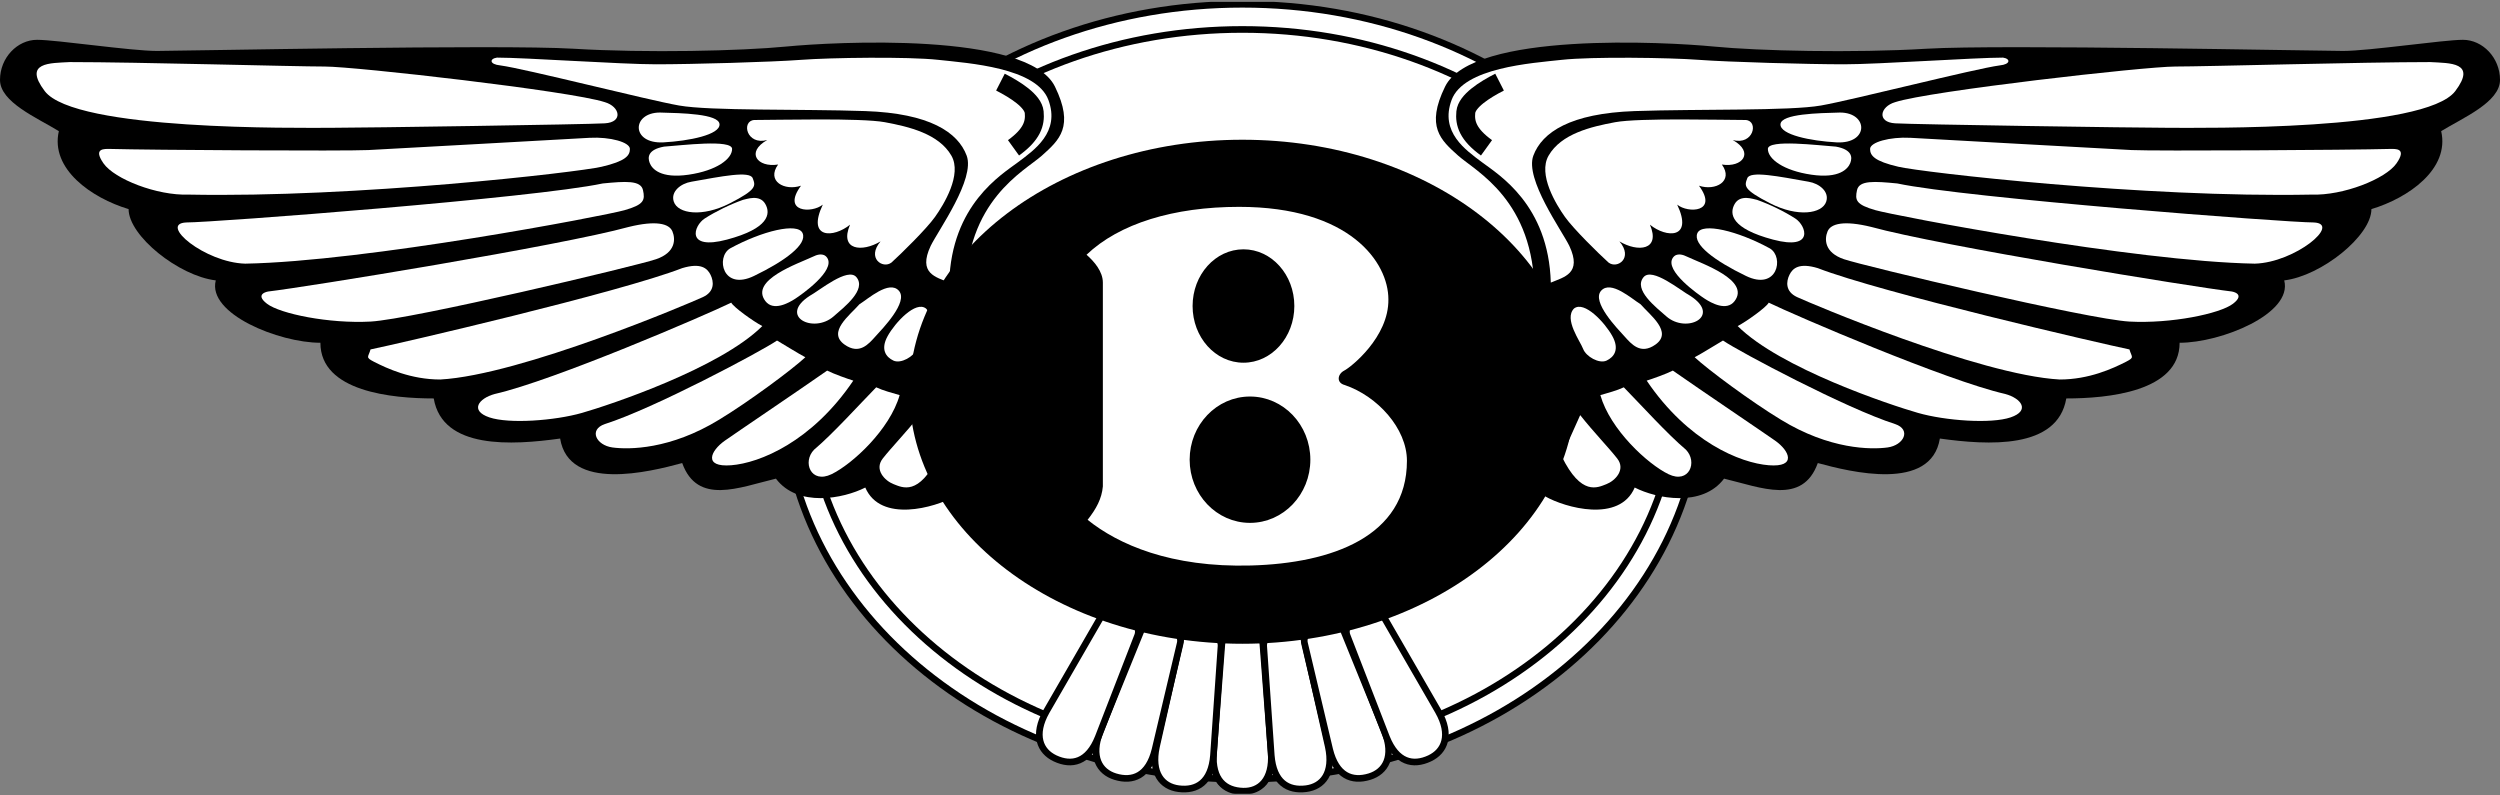 <svg width="132" height="42" viewBox="0 0 132 42" fill="none" xmlns="http://www.w3.org/2000/svg">
<rect x="0" y="0" width="132" height="42" fill="#808080" stroke="none"/>
<g clip-path="url(#clip0_1332_35922)">
<path fill-rule="evenodd" clip-rule="evenodd" d="M65.597 41.143C78.989 41.143 89.847 31.984 89.847 20.685C89.847 9.386 78.989 0.226 65.597 0.226C52.205 0.226 41.347 9.386 41.347 20.685C41.347 31.983 52.205 41.143 65.597 41.143Z" fill="white" stroke="black" stroke-width="0.351" stroke-miterlimit="2.613"/>
<path fill-rule="evenodd" clip-rule="evenodd" d="M65.597 39.812C78.27 39.812 88.545 31.248 88.545 20.683C88.545 10.119 78.27 1.555 65.597 1.555C52.924 1.555 42.649 10.12 42.649 20.684C42.649 31.248 52.924 39.812 65.597 39.812Z" fill="white" stroke="black" stroke-width="0.351" stroke-miterlimit="2.613"/>
<path fill-rule="evenodd" clip-rule="evenodd" d="M50.406 26.213C49.37 26.801 46.494 27.624 45.687 25.742C44.537 26.331 42.12 26.802 40.969 25.272C39.012 25.742 36.826 26.684 36.02 24.449C34.293 24.919 30.035 25.979 29.575 23.155C27.044 23.508 23.361 23.743 22.901 21.038C20.714 21.038 16.917 20.686 16.917 18.098C14.731 18.098 10.933 16.569 11.393 14.805C9.437 14.57 6.79 12.452 6.79 11.041C4.834 10.453 2.647 8.924 3.107 6.924C1.956 6.218 0 5.395 0 4.219C0 3.043 0.921 2.102 1.956 2.102C2.992 2.102 6.905 2.69 8.286 2.69C9.668 2.69 26.354 2.338 30.267 2.572C34.18 2.808 39.129 2.69 41.545 2.455C43.962 2.219 54.27 1.649 55.701 4.572C56.736 6.689 55.931 7.394 55.01 8.218C54.089 9.041 50.982 10.57 50.982 15.51C50.982 20.45 51.557 23.037 50.406 26.213Z" fill="black"/>
<path fill-rule="evenodd" clip-rule="evenodd" d="M3.683 3.278C7.25 3.278 15.537 3.513 17.147 3.513C18.759 3.513 30.152 4.807 31.935 5.394C32.741 5.63 32.914 6.453 31.935 6.512C30.957 6.571 19.219 6.748 17.492 6.748C15.766 6.748 3.946 6.915 2.36 4.807C1.208 3.278 2.647 3.337 3.683 3.278Z" fill="white"/>
<path fill-rule="evenodd" clip-rule="evenodd" d="M5.812 7.864C7.883 7.923 18.24 7.982 19.449 7.923C20.657 7.864 30.036 7.335 31.13 7.276C32.223 7.217 33.259 7.511 33.259 7.864C33.259 8.217 33.029 8.511 31.763 8.805C30.497 9.099 18.816 10.451 9.955 10.275C8.286 10.335 6.043 9.452 5.467 8.629C4.891 7.805 5.524 7.864 5.812 7.864Z" fill="white"/>
<path fill-rule="evenodd" clip-rule="evenodd" d="M9.84 11.746C11.278 11.746 28.253 10.452 31.821 9.687C33.029 9.57 33.834 9.511 33.95 10.04C34.066 10.569 34.008 10.804 32.971 11.099C31.936 11.393 19.334 13.804 12.947 13.921C10.818 13.862 8.343 11.805 9.84 11.746Z" fill="white"/>
<path fill-rule="evenodd" clip-rule="evenodd" d="M14.155 15.392C16.169 15.156 29.576 12.98 33.202 11.981C34.641 11.628 35.331 11.804 35.503 12.216C35.676 12.628 35.676 13.333 34.641 13.686C33.605 14.039 21.752 16.861 19.565 16.979C17.378 17.097 14.789 16.568 14.098 16.038C13.407 15.51 14.155 15.392 14.155 15.392Z" fill="white"/>
<path fill-rule="evenodd" clip-rule="evenodd" d="M19.564 18.45C21.003 18.156 32.684 15.451 36.021 14.157C36.999 13.863 37.344 14.157 37.517 14.51C37.69 14.863 37.748 15.392 37.114 15.686C36.481 15.981 27.505 19.803 23.247 20.038C21.693 20.038 20.437 19.455 19.737 19.097C19.276 18.861 19.449 18.861 19.564 18.45Z" fill="white"/>
<path fill-rule="evenodd" clip-rule="evenodd" d="M38.61 15.98C37.287 16.627 29.231 20.096 26.124 20.802C25.26 21.037 24.8 21.684 25.836 22.037C26.872 22.39 29.288 22.214 30.727 21.802C32.166 21.391 38.006 19.45 40.25 17.216C39.79 16.98 38.725 16.215 38.61 15.98Z" fill="white"/>
<path fill-rule="evenodd" clip-rule="evenodd" d="M41.027 17.98C40.163 18.568 34.525 21.567 31.935 22.391C31.072 22.685 31.475 23.508 32.338 23.626C33.201 23.743 35.387 23.743 37.977 22.155C39.53 21.214 41.832 19.509 42.522 18.862C42.177 18.685 41.429 18.215 41.027 17.98Z" fill="white"/>
<path fill-rule="evenodd" clip-rule="evenodd" d="M43.674 19.567C42.201 20.598 38.805 22.89 38.265 23.272C37.516 23.801 37.114 24.683 38.61 24.565C40.106 24.448 42.868 23.331 45.054 20.097C44.767 20.008 44.019 19.743 43.674 19.567Z" fill="white"/>
<path fill-rule="evenodd" clip-rule="evenodd" d="M46.263 20.45C45.343 21.391 43.962 22.919 42.984 23.743C42.351 24.39 42.811 25.566 43.905 25.037C44.998 24.508 46.983 22.685 47.501 20.862C47.097 20.744 46.637 20.626 46.263 20.45Z" fill="white"/>
<path fill-rule="evenodd" clip-rule="evenodd" d="M48.565 21.919C47.817 22.86 47.069 23.624 46.608 24.212C46.148 24.8 46.723 25.388 47.184 25.564C47.644 25.741 48.507 26.212 49.543 24.095L48.565 21.919Z" fill="white"/>
<path fill-rule="evenodd" clip-rule="evenodd" d="M26.239 3.042C27.735 3.042 32.798 3.395 34.64 3.395C36.481 3.395 40.739 3.278 42.293 3.16C43.847 3.042 47.932 2.984 49.543 3.16C51.154 3.336 54.722 3.571 55.355 5.277C55.988 6.983 54.607 7.923 53.744 8.571C52.881 9.218 50.234 10.805 50.119 14.922C49.428 14.628 48.45 14.451 49.141 12.981C49.543 12.157 51.5 9.452 51.04 8.217C50.579 6.982 49.083 5.983 45.688 5.865C42.293 5.747 37.517 5.865 35.849 5.57C34.18 5.277 27.735 3.629 26.412 3.453C25.836 3.396 25.836 3.102 26.239 3.042Z" fill="white"/>
<path fill-rule="evenodd" clip-rule="evenodd" d="M39.819 6.336C41.026 6.336 45.457 6.218 46.723 6.453C47.989 6.688 49.567 7.061 50.233 8.217C50.808 9.217 49.83 10.804 49.37 11.452C48.91 12.098 47.587 13.393 47.069 13.863C46.608 14.215 45.745 13.628 46.494 12.745C45.515 13.333 44.307 13.216 44.882 11.863C44.019 12.569 42.58 12.628 43.444 10.804C42.869 11.275 41.257 11.216 42.293 9.805C41.429 10.098 40.451 9.569 41.084 8.687C39.991 8.863 39.358 8.041 40.509 7.393C39.416 7.688 39.128 6.394 39.819 6.336Z" fill="white"/>
<path fill-rule="evenodd" clip-rule="evenodd" d="M34.849 5.942C33.339 5.942 33.308 7.609 35.031 7.517C36.388 7.443 38.022 7.115 37.991 6.56C37.961 6.004 35.967 5.973 34.849 5.942Z" fill="white"/>
<path fill-rule="evenodd" clip-rule="evenodd" d="M35.06 7.742C34.214 7.897 34.184 8.297 34.305 8.606C34.425 8.915 34.879 9.44 36.359 9.224C37.84 9.008 38.655 8.391 38.655 7.865C38.655 7.34 35.967 7.68 35.06 7.742Z" fill="white"/>
<path fill-rule="evenodd" clip-rule="evenodd" d="M36.511 9.594C35.937 9.687 35.403 10.12 35.575 10.643C35.785 11.292 37.085 11.478 38.535 10.736C39.985 9.995 39.895 9.81 39.743 9.409C39.592 9.007 38.081 9.316 36.511 9.594Z" fill="white"/>
<path fill-rule="evenodd" clip-rule="evenodd" d="M39.23 10.552C38.535 10.798 37.78 11.169 37.205 11.539C36.631 11.91 36.178 13.237 38.383 12.651C40.588 12.065 40.71 11.292 40.407 10.768C40.106 10.243 39.411 10.521 39.23 10.552Z" fill="white"/>
<path fill-rule="evenodd" clip-rule="evenodd" d="M38.543 13.12C37.788 13.583 38.15 15.373 39.812 14.57C41.473 13.768 42.621 12.903 42.379 12.316C42.138 11.73 40.235 12.193 38.543 13.12Z" fill="white"/>
<path fill-rule="evenodd" clip-rule="evenodd" d="M42.921 13.553C42.135 13.923 39.568 14.788 40.413 15.899C40.837 16.454 41.652 15.991 41.985 15.775C42.317 15.559 44.13 14.293 43.677 13.614C43.478 13.316 43.102 13.46 42.921 13.553Z" fill="white"/>
<path fill-rule="evenodd" clip-rule="evenodd" d="M42.745 15.626C41.084 16.706 42.957 17.633 44.014 16.706C44.588 16.204 45.76 15.297 45.222 14.638C44.77 14.082 43.259 15.348 42.745 15.626Z" fill="white"/>
<path fill-rule="evenodd" clip-rule="evenodd" d="M45.379 16.064C44.865 16.651 43.663 17.536 44.594 18.195C45.379 18.75 45.862 18.164 46.225 17.762C46.588 17.361 47.977 15.941 47.463 15.354C46.95 14.768 45.832 15.786 45.379 16.064Z" fill="white"/>
<path fill-rule="evenodd" clip-rule="evenodd" d="M48.894 16.291C48.35 15.859 47.262 17.032 46.87 17.742C46.477 18.452 46.78 18.853 47.172 19.039C47.565 19.224 48.26 18.823 48.41 18.422C48.561 18.02 49.437 16.846 48.894 16.291Z" fill="white"/>
<path d="M52.823 4.336C53.629 4.748 54.548 5.336 54.606 5.924C54.664 6.512 54.491 7.1 53.513 7.805" stroke="black" stroke-width="1" stroke-miterlimit="2.613"/>
<path fill-rule="evenodd" clip-rule="evenodd" d="M81.594 26.213C82.63 26.801 85.507 27.624 86.313 25.742C87.463 26.331 89.881 26.802 91.031 25.272C92.987 25.742 95.174 26.684 95.98 24.449C97.706 24.919 101.964 25.979 102.425 23.155C104.957 23.508 108.64 23.743 109.1 21.038C111.286 21.038 115.084 20.686 115.084 18.098C117.27 18.098 121.068 16.569 120.607 14.805C122.564 14.57 125.211 12.452 125.211 11.041C127.166 10.453 129.354 8.924 128.894 6.924C130.044 6.219 132.001 5.395 132.001 4.219C132.001 3.043 131.079 2.102 130.044 2.102C129.009 2.102 125.096 2.69 123.715 2.69C122.333 2.69 105.647 2.338 101.734 2.572C97.821 2.808 92.872 2.69 90.456 2.455C88.039 2.22 77.731 1.649 76.301 4.572C75.265 6.689 76.071 7.394 76.992 8.218C77.912 9.041 81.02 10.57 81.02 15.51C81.02 20.45 80.443 23.037 81.594 26.213Z" fill="black"/>
<path fill-rule="evenodd" clip-rule="evenodd" d="M128.317 3.278C124.749 3.278 116.463 3.513 114.852 3.513C113.241 3.513 101.848 4.807 100.064 5.394C99.258 5.63 99.086 6.453 100.064 6.512C101.043 6.571 112.78 6.748 114.507 6.748C116.233 6.748 128.054 6.915 129.641 4.807C130.792 3.278 129.353 3.337 128.317 3.278Z" fill="white"/>
<path fill-rule="evenodd" clip-rule="evenodd" d="M126.188 7.864C124.116 7.923 113.759 7.982 112.551 7.923C111.342 7.864 101.963 7.335 100.87 7.276C99.777 7.217 98.74 7.511 98.74 7.864C98.74 8.217 98.971 8.511 100.237 8.805C101.502 9.1 113.184 10.451 122.045 10.275C123.713 10.335 125.958 9.452 126.533 8.629C127.108 7.805 126.476 7.864 126.188 7.864Z" fill="white"/>
<path fill-rule="evenodd" clip-rule="evenodd" d="M122.161 11.746C120.722 11.746 103.747 10.452 100.18 9.687C98.972 9.57 98.166 9.511 98.05 10.04C97.935 10.569 97.993 10.804 99.029 11.099C100.065 11.393 112.666 13.804 119.053 13.921C121.182 13.862 123.656 11.805 122.161 11.746Z" fill="white"/>
<path fill-rule="evenodd" clip-rule="evenodd" d="M117.845 15.392C115.831 15.156 102.423 12.98 98.798 11.981C97.359 11.628 96.669 11.804 96.496 12.216C96.324 12.628 96.324 13.333 97.359 13.686C98.395 14.039 110.249 16.861 112.435 16.979C114.622 17.097 117.212 16.568 117.902 16.038C118.592 15.51 117.845 15.392 117.845 15.392Z" fill="white"/>
<path fill-rule="evenodd" clip-rule="evenodd" d="M112.435 18.45C110.997 18.156 99.316 15.451 95.978 14.157C95 13.863 94.655 14.157 94.483 14.51C94.31 14.863 94.253 15.392 94.885 15.686C95.518 15.981 104.494 19.803 108.752 20.038C110.305 20.038 111.562 19.455 112.263 19.097C112.723 18.861 112.55 18.861 112.435 18.45Z" fill="white"/>
<path fill-rule="evenodd" clip-rule="evenodd" d="M93.389 15.98C94.713 16.627 102.768 20.096 105.876 20.802C106.739 21.037 107.199 21.684 106.163 22.037C105.127 22.39 102.711 22.214 101.272 21.802C99.833 21.391 93.993 19.45 91.749 17.216C92.21 16.98 93.274 16.215 93.389 15.98Z" fill="white"/>
<path fill-rule="evenodd" clip-rule="evenodd" d="M90.973 17.98C91.836 18.568 97.475 21.567 100.064 22.391C100.928 22.685 100.524 23.508 99.662 23.626C98.799 23.743 96.613 23.743 94.023 22.155C92.469 21.214 90.168 19.509 89.478 18.862C89.822 18.685 90.57 18.215 90.973 17.98Z" fill="white"/>
<path fill-rule="evenodd" clip-rule="evenodd" d="M88.326 19.567C89.799 20.598 93.195 22.89 93.735 23.272C94.484 23.801 94.886 24.683 93.39 24.565C91.894 24.448 89.132 23.331 86.945 20.097C87.233 20.008 87.981 19.743 88.326 19.567Z" fill="white"/>
<path fill-rule="evenodd" clip-rule="evenodd" d="M85.737 20.45C86.657 21.391 88.038 22.919 89.016 23.743C89.648 24.39 89.189 25.566 88.096 25.037C87.002 24.508 85.017 22.685 84.499 20.862C84.902 20.744 85.362 20.626 85.737 20.45Z" fill="white"/>
<path fill-rule="evenodd" clip-rule="evenodd" d="M83.434 21.919C84.183 22.86 84.931 23.624 85.391 24.212C85.851 24.8 85.276 25.388 84.816 25.564C84.355 25.741 83.492 26.212 82.457 24.095L83.434 21.919Z" fill="white"/>
<path fill-rule="evenodd" clip-rule="evenodd" d="M105.761 3.042C104.265 3.042 99.201 3.395 97.359 3.395C95.519 3.395 91.26 3.278 89.706 3.16C88.153 3.042 84.068 2.984 82.457 3.16C80.845 3.336 77.278 3.571 76.645 5.277C76.012 6.983 77.394 7.923 78.256 8.571C79.12 9.218 81.767 10.805 81.882 14.922C82.573 14.628 83.55 14.451 82.86 12.981C82.457 12.157 80.5 9.452 80.961 8.217C81.422 6.982 82.917 5.983 86.313 5.865C89.708 5.747 94.484 5.865 96.152 5.57C97.82 5.277 104.265 3.629 105.588 3.453C106.163 3.396 106.163 3.102 105.761 3.042Z" fill="white"/>
<path fill-rule="evenodd" clip-rule="evenodd" d="M92.18 6.336C90.972 6.336 86.542 6.218 85.276 6.453C84.01 6.688 82.432 7.061 81.766 8.217C81.19 9.217 82.168 10.804 82.629 11.452C83.089 12.098 84.412 13.393 84.931 13.863C85.391 14.215 86.254 13.628 85.506 12.745C86.484 13.333 87.692 13.216 87.117 11.863C87.98 12.569 89.419 12.628 88.555 10.804C89.13 11.275 90.742 11.216 89.706 9.805C90.57 10.098 91.548 9.569 90.915 8.687C92.008 8.863 92.641 8.041 91.49 7.393C92.584 7.688 92.871 6.394 92.18 6.336Z" fill="white"/>
<path fill-rule="evenodd" clip-rule="evenodd" d="M97.15 5.942C98.661 5.942 98.692 7.609 96.969 7.517C95.611 7.443 93.978 7.115 94.009 6.56C94.039 6.004 96.032 5.973 97.15 5.942Z" fill="white"/>
<path fill-rule="evenodd" clip-rule="evenodd" d="M96.94 7.742C97.785 7.897 97.815 8.297 97.695 8.606C97.573 8.915 97.12 9.44 95.641 9.224C94.16 9.008 93.344 8.391 93.344 7.865C93.344 7.34 96.032 7.68 96.94 7.742Z" fill="white"/>
<path fill-rule="evenodd" clip-rule="evenodd" d="M95.489 9.594C96.063 9.687 96.596 10.12 96.425 10.643C96.214 11.292 94.915 11.478 93.466 10.736C92.015 9.995 92.106 9.81 92.257 9.409C92.408 9.007 93.918 9.316 95.489 9.594Z" fill="white"/>
<path fill-rule="evenodd" clip-rule="evenodd" d="M92.77 10.552C93.465 10.798 94.221 11.169 94.794 11.539C95.368 11.91 95.822 13.237 93.616 12.651C91.411 12.065 91.29 11.292 91.592 10.768C91.894 10.243 92.589 10.521 92.77 10.552Z" fill="white"/>
<path fill-rule="evenodd" clip-rule="evenodd" d="M93.456 13.12C94.211 13.583 93.849 15.373 92.188 14.57C90.526 13.768 89.378 12.903 89.619 12.316C89.861 11.73 91.765 12.193 93.456 13.12Z" fill="white"/>
<path fill-rule="evenodd" clip-rule="evenodd" d="M89.079 13.553C89.863 13.923 92.432 14.788 91.586 15.899C91.163 16.454 90.347 15.991 90.015 15.775C89.683 15.559 87.87 14.293 88.324 13.614C88.522 13.316 88.897 13.46 89.079 13.553Z" fill="white"/>
<path fill-rule="evenodd" clip-rule="evenodd" d="M89.255 15.626C90.915 16.706 89.042 17.633 87.985 16.706C87.412 16.204 86.239 15.297 86.777 14.638C87.23 14.082 88.74 15.348 89.255 15.626Z" fill="white"/>
<path fill-rule="evenodd" clip-rule="evenodd" d="M86.621 16.064C87.135 16.651 88.337 17.536 87.406 18.195C86.621 18.75 86.137 18.164 85.774 17.762C85.412 17.361 84.022 15.941 84.536 15.354C85.05 14.768 86.167 15.786 86.621 16.064Z" fill="white"/>
<path fill-rule="evenodd" clip-rule="evenodd" d="M83.106 16.291C83.65 15.859 84.738 17.032 85.13 17.742C85.523 18.452 85.221 18.853 84.828 19.039C84.434 19.224 83.74 18.823 83.589 18.422C83.438 18.02 82.563 16.846 83.106 16.291Z" fill="white"/>
<path d="M79.177 4.336C78.371 4.748 77.451 5.336 77.394 5.924C77.336 6.512 77.509 7.1 78.487 7.805" stroke="black" stroke-width="1" stroke-miterlimit="2.613"/>
<path fill-rule="evenodd" clip-rule="evenodd" d="M65.555 41.774C64.677 41.796 63.98 41.183 64.076 39.753L64.515 34.012C64.534 33.505 65.281 33.152 65.598 33.152C65.914 33.152 66.662 33.505 66.681 34.012L67.12 39.753C67.216 41.182 66.518 41.749 65.555 41.774Z" fill="white" stroke="black" stroke-width="0.351" stroke-miterlimit="2.613"/>
<path fill-rule="evenodd" clip-rule="evenodd" d="M65.639 41.774C66.517 41.796 67.215 41.183 67.118 39.753L66.68 34.012C66.662 33.505 65.913 33.152 65.597 33.152C65.281 33.152 64.533 33.505 64.514 34.012L64.075 39.753C63.979 41.182 64.674 41.749 65.639 41.774Z" fill="white" stroke="black" stroke-width="0.351" stroke-miterlimit="2.613"/>
<path fill-rule="evenodd" clip-rule="evenodd" d="M68.962 41.643C69.833 41.532 70.434 40.82 70.132 39.42L68.865 33.809C68.773 33.31 67.983 33.074 67.67 33.122C67.357 33.17 66.669 33.632 66.724 34.137L67.122 39.88C67.234 41.309 68.005 41.766 68.962 41.643Z" fill="white" stroke="black" stroke-width="0.351" stroke-miterlimit="2.613"/>
<path fill-rule="evenodd" clip-rule="evenodd" d="M72.309 41.006C73.151 40.748 73.627 39.944 73.102 38.614L70.941 33.296C70.77 32.819 69.952 32.721 69.651 32.821C69.35 32.922 68.746 33.493 68.883 33.983L70.208 39.579C70.551 40.97 71.385 41.289 72.309 41.006Z" fill="white" stroke="black" stroke-width="0.351" stroke-miterlimit="2.613"/>
<path fill-rule="evenodd" clip-rule="evenodd" d="M75.484 40.043C76.282 39.668 76.645 38.803 75.943 37.562L73.08 32.603C72.845 32.155 72.022 32.173 71.737 32.316C71.454 32.459 70.933 33.111 71.135 33.575L73.209 38.929C73.738 40.256 74.607 40.454 75.484 40.043Z" fill="white" stroke="black" stroke-width="0.351" stroke-miterlimit="2.613"/>
<path fill-rule="evenodd" clip-rule="evenodd" d="M62.232 41.643C61.361 41.532 60.76 40.82 61.062 39.42L62.329 33.809C62.42 33.31 63.211 33.074 63.524 33.122C63.836 33.17 64.525 33.632 64.469 34.137L64.072 39.88C63.96 41.309 63.19 41.766 62.232 41.643Z" fill="white" stroke="black" stroke-width="0.351" stroke-miterlimit="2.613"/>
<path fill-rule="evenodd" clip-rule="evenodd" d="M58.885 41.006C58.044 40.748 57.567 39.944 58.093 38.614L60.252 33.296C60.423 32.819 61.241 32.721 61.543 32.821C61.844 32.922 62.447 33.493 62.31 33.983L60.985 39.579C60.643 40.97 59.81 41.289 58.885 41.006Z" fill="white" stroke="black" stroke-width="0.351" stroke-miterlimit="2.613"/>
<path fill-rule="evenodd" clip-rule="evenodd" d="M55.71 40.043C54.911 39.668 54.548 38.803 55.25 37.562L58.113 32.603C58.348 32.155 59.172 32.173 59.456 32.316C59.74 32.459 60.26 33.111 60.059 33.575L57.984 38.929C57.456 40.256 56.587 40.454 55.71 40.043Z" fill="white" stroke="black" stroke-width="0.351" stroke-miterlimit="2.613"/>
<path fill-rule="evenodd" clip-rule="evenodd" d="M65.597 33.991C75.304 33.991 83.174 28.033 83.174 20.685C83.174 13.336 75.305 7.378 65.597 7.378C55.889 7.378 48.02 13.336 48.02 20.685C48.02 28.034 55.89 33.991 65.597 33.991Z" fill="black"/>
<path fill-rule="evenodd" clip-rule="evenodd" d="M73.307 15.803C73.307 13.862 71.293 10.922 65.424 10.922C61.972 10.922 59.094 11.804 57.369 13.451C57.772 13.804 58.231 14.333 58.231 14.921V25.683C58.174 26.329 57.886 26.859 57.426 27.447C59.037 28.74 61.8 29.975 66.058 29.858C70.316 29.74 74.286 28.328 74.286 24.33C74.286 22.625 72.732 20.919 71.006 20.331C70.546 20.213 70.618 19.75 70.977 19.566C71.322 19.391 73.336 17.802 73.307 15.803Z" fill="white"/>
<path fill-rule="evenodd" clip-rule="evenodd" d="M65.655 19.151C67.138 19.151 68.341 17.81 68.341 16.157C68.341 14.504 67.138 13.164 65.655 13.164C64.171 13.164 62.969 14.504 62.969 16.157C62.969 17.81 64.171 19.151 65.655 19.151Z" fill="black"/>
<path fill-rule="evenodd" clip-rule="evenodd" d="M66 27.432C67.662 27.432 69.011 26.017 69.011 24.272C69.011 22.527 67.663 21.112 66 21.112C64.337 21.112 62.989 22.527 62.989 24.272C62.989 26.017 64.338 27.432 66 27.432Z" fill="black" stroke="black" stroke-width="0.351" stroke-miterlimit="2.613"/>
</g>
<defs>
<clipPath id="clip0_1332_35922">
<rect width="132" height="41.8" fill="white" transform="translate(0 0.1)"/>
</clipPath>
</defs>
</svg>
